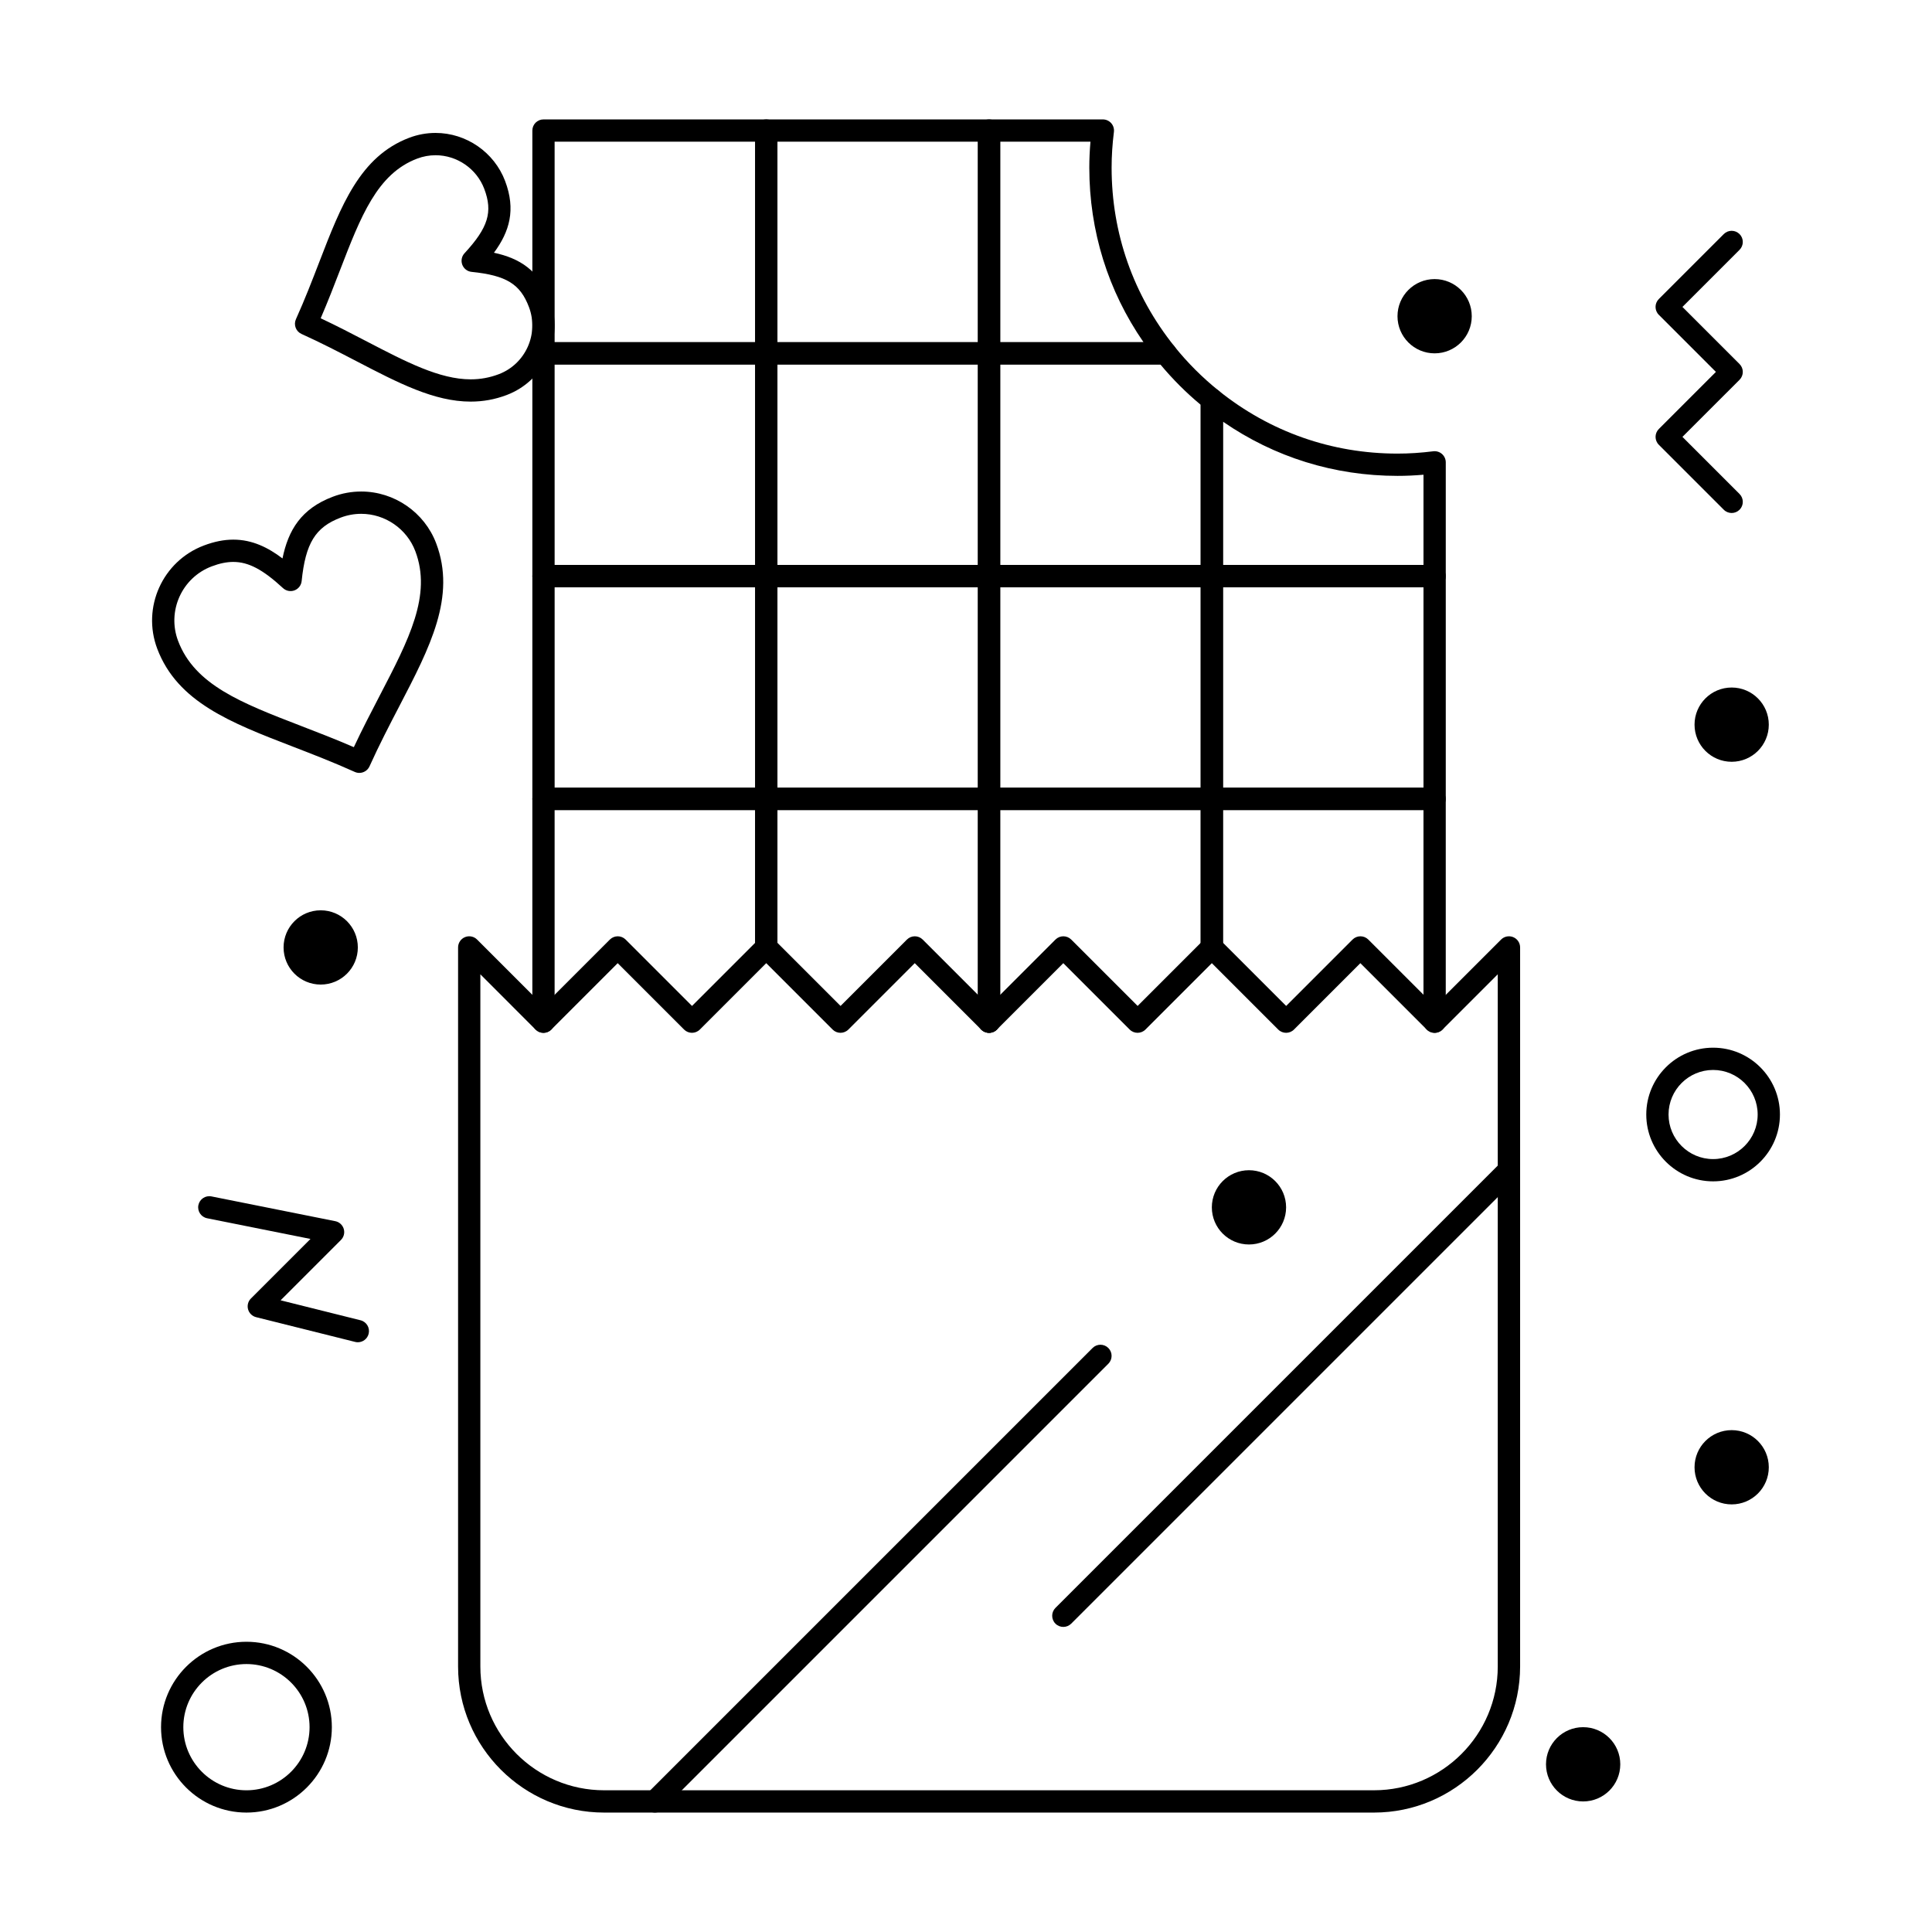<?xml version="1.0" encoding="UTF-8"?>
<!-- Uploaded to: SVG Repo, www.svgrepo.com, Generator: SVG Repo Mixer Tools -->
<svg fill="#000000" width="800px" height="800px" version="1.1" viewBox="144 144 512 512" xmlns="http://www.w3.org/2000/svg">
 <g>
  <path d="m347.07 358.67h-59.039c-1.629 0-2.953-1.32-2.953-2.953v-59.039c0-1.629 1.32-2.953 2.953-2.953h59.039c1.629 0 2.953 1.32 2.953 2.953v59.039c0 1.629-1.32 2.953-2.953 2.953zm-56.086-5.906h53.137v-53.137h-53.137z"/>
  <path d="m406.11 358.67h-59.039c-1.629 0-2.953-1.32-2.953-2.953v-59.039c0-1.629 1.32-2.953 2.953-2.953h59.039c1.629 0 2.953 1.32 2.953 2.953v59.039c-0.004 1.629-1.324 2.953-2.953 2.953zm-56.09-5.906h53.137v-53.137h-53.137z"/>
  <path d="m465.15 358.67h-59.039c-1.629 0-2.953-1.32-2.953-2.953v-59.039c0-1.629 1.32-2.953 2.953-2.953h59.039c1.629 0 2.953 1.32 2.953 2.953v59.039c0 1.629-1.324 2.953-2.953 2.953zm-56.09-5.906h53.137v-53.137h-53.137z"/>
  <path d="m524.19 358.67h-59.039c-1.629 0-2.953-1.32-2.953-2.953v-59.039c0-1.629 1.32-2.953 2.953-2.953h59.039c1.629 0 2.953 1.32 2.953 2.953v59.039c0 1.629-1.32 2.953-2.953 2.953zm-56.086-5.906h53.137v-53.137h-53.137z"/>
  <path d="m347.07 299.63h-59.039c-1.629 0-2.953-1.32-2.953-2.953v-59.039c0-1.629 1.32-2.953 2.953-2.953h59.039c1.629 0 2.953 1.32 2.953 2.953v59.039c0 1.633-1.32 2.953-2.953 2.953zm-56.086-5.902h53.137l-0.004-53.137h-53.137z"/>
  <path d="m406.11 299.63h-59.039c-1.629 0-2.953-1.32-2.953-2.953v-59.039c0-1.629 1.32-2.953 2.953-2.953h59.039c1.629 0 2.953 1.32 2.953 2.953v59.039c-0.004 1.633-1.324 2.953-2.953 2.953zm-56.09-5.902h53.137v-53.137h-53.137z"/>
  <path d="m347.07 240.59h-59.039c-1.629 0-2.953-1.32-2.953-2.953v-59.039c0-1.629 1.32-2.953 2.953-2.953h59.039c1.629 0 2.953 1.32 2.953 2.953v59.039c0 1.633-1.32 2.953-2.953 2.953zm-56.086-5.902h53.137l-0.004-53.137h-53.137z"/>
  <path d="m406.11 240.59h-59.039c-1.629 0-2.953-1.32-2.953-2.953v-59.039c0-1.629 1.32-2.953 2.953-2.953h59.039c1.629 0 2.953 1.32 2.953 2.953v59.039c-0.004 1.633-1.324 2.953-2.953 2.953zm-56.09-5.902h53.137v-53.137h-53.137z"/>
  <path d="m288.03 417.71c-1.629 0-2.953-1.32-2.953-2.953v-59.039c0-1.629 1.32-2.953 2.953-2.953h59.039c1.629 0 2.953 1.32 2.953 2.953v39.359c0 1.629-1.32 2.953-2.953 2.953-1.629 0-2.953-1.32-2.953-2.953v-36.406h-53.137v56.09c0.004 1.629-1.32 2.949-2.949 2.949z"/>
  <path d="m406.11 417.71c-1.629 0-2.953-1.32-2.953-2.953v-56.09h-53.137v36.406c0 1.629-1.32 2.953-2.953 2.953-1.629 0-2.953-1.32-2.953-2.953v-39.359c0-1.629 1.32-2.953 2.953-2.953h59.039c1.629 0 2.953 1.32 2.953 2.953v59.039c0 1.637-1.32 2.957-2.949 2.957z"/>
  <path d="m406.11 417.71c-1.629 0-2.953-1.32-2.953-2.953v-59.039c0-1.629 1.32-2.953 2.953-2.953h59.039c1.629 0 2.953 1.32 2.953 2.953v39.359c0 1.629-1.32 2.953-2.953 2.953-1.629 0-2.953-1.32-2.953-2.953v-36.406h-53.137v56.09c0 1.629-1.32 2.949-2.949 2.949z"/>
  <path d="m524.19 417.71c-1.629 0-2.953-1.32-2.953-2.953v-56.09h-53.137v36.406c0 1.629-1.32 2.953-2.953 2.953-1.629 0-2.953-1.32-2.953-2.953v-39.359c0-1.629 1.32-2.953 2.953-2.953h59.039c1.629 0 2.953 1.32 2.953 2.953v59.039c0.004 1.637-1.316 2.957-2.949 2.957z"/>
  <path d="m508.12 624.35h-204.02c-21.34 0-38.703-17.363-38.703-38.703v-190.57c0-1.195 0.719-2.269 1.824-2.727 1.102-0.457 2.371-0.203 3.215 0.641l17.594 17.594 17.594-17.594c1.152-1.152 3.023-1.152 4.176 0l17.594 17.594 17.594-17.594c1.152-1.152 3.023-1.152 4.176 0l17.594 17.594 17.594-17.594c1.152-1.152 3.023-1.152 4.176 0l17.594 17.594 17.594-17.594c1.152-1.152 3.019-1.152 4.176 0l17.594 17.594 17.594-17.594c1.152-1.152 3.019-1.152 4.176 0l17.594 17.594 17.594-17.594c1.152-1.152 3.019-1.152 4.176 0l17.594 17.594 17.594-17.594c0.844-0.844 2.109-1.098 3.219-0.641 1.102 0.457 1.824 1.531 1.824 2.727v190.57c-0.023 21.34-17.387 38.703-38.727 38.703zm-236.82-222.15v183.44c0 18.086 14.715 32.801 32.801 32.801h204.02c18.086 0 32.801-14.715 32.801-32.801v-183.44l-14.641 14.641c-1.152 1.152-3.019 1.152-4.176 0l-17.594-17.594-17.594 17.594c-1.152 1.152-3.019 1.152-4.176 0l-17.594-17.594-17.594 17.594c-1.152 1.152-3.019 1.152-4.176 0l-17.594-17.594-17.594 17.594c-1.152 1.152-3.019 1.152-4.176 0l-17.594-17.594-17.594 17.594c-1.152 1.152-3.023 1.152-4.176 0l-17.594-17.594-17.594 17.594c-1.152 1.152-3.023 1.152-4.176 0l-17.594-17.594-17.594 17.594c-1.152 1.152-3.023 1.152-4.176 0z"/>
  <path d="m425.79 575.15c-0.754 0-1.512-0.289-2.086-0.863-1.152-1.152-1.152-3.023 0-4.176l118.08-118.08c1.152-1.152 3.019-1.152 4.176 0 1.152 1.152 1.152 3.023 0 4.176l-118.08 118.08c-0.582 0.574-1.336 0.863-2.09 0.863z"/>
  <path d="m317.55 624.35c-0.754 0-1.512-0.289-2.086-0.863-1.152-1.152-1.152-3.023 0-4.176l118.08-118.08c1.152-1.152 3.019-1.152 4.176 0 1.152 1.152 1.152 3.023 0 4.176l-118.08 118.08c-0.578 0.574-1.336 0.863-2.09 0.863z"/>
  <path d="m465.15 299.63h-59.039c-1.629 0-2.953-1.32-2.953-2.953v-59.039c0-1.629 1.32-2.953 2.953-2.953h46.809c0.895 0 1.742 0.406 2.301 1.105 3.477 4.336 7.438 8.297 11.777 11.773 0.699 0.559 1.105 1.406 1.105 2.301v46.816c0 1.629-1.324 2.949-2.953 2.949zm-56.09-5.902h53.137v-42.457c-3.875-3.219-7.457-6.805-10.68-10.68h-42.457z"/>
  <path d="m524.19 299.63h-59.039c-1.629 0-2.953-1.32-2.953-2.953v-46.809c0-1.137 0.652-2.172 1.676-2.66 1.023-0.492 2.238-0.352 3.125 0.359 13.574 10.887 29.949 16.641 47.352 16.641 3.078 0 6.176-0.199 9.477-0.613 0.836-0.102 1.688 0.156 2.316 0.715 0.637 0.562 1 1.367 1 2.215v30.156c0 1.629-1.32 2.949-2.953 2.949zm-56.086-5.902h53.137v-23.922c-2.344 0.203-4.617 0.305-6.887 0.305-16.754 0-32.621-4.945-46.25-14.363z"/>
  <path d="m452.92 240.59h-46.809c-1.629 0-2.953-1.32-2.953-2.953v-59.039c0-1.629 1.32-2.953 2.953-2.953h30.156c0.848 0 1.652 0.363 2.215 0.996 0.559 0.633 0.82 1.48 0.715 2.32-0.41 3.297-0.609 6.394-0.609 9.473 0 17.402 5.754 33.777 16.641 47.352 0.711 0.887 0.848 2.102 0.359 3.125-0.5 1.027-1.531 1.68-2.668 1.68zm-43.859-5.902h37.98c-9.414-13.625-14.363-29.496-14.363-46.25 0-2.234 0.102-4.539 0.305-6.887h-23.922z"/>
  <path d="m573.39 611.56c0 5.434-4.406 9.84-9.844 9.84-5.434 0-9.84-4.406-9.84-9.84s4.406-9.84 9.84-9.84c5.438 0 9.844 4.406 9.844 9.84"/>
  <path d="m534.03 227.8c0 5.438-4.402 9.84-9.84 9.84-5.434 0-9.84-4.402-9.84-9.84 0-5.434 4.406-9.84 9.84-9.84 5.438 0 9.84 4.406 9.84 9.84"/>
  <path d="m612.75 336.04c0 5.434-4.406 9.84-9.84 9.84-5.438 0-9.84-4.406-9.84-9.84 0-5.434 4.402-9.84 9.84-9.84 5.434 0 9.84 4.406 9.84 9.84"/>
  <path d="m484.83 463.96c0 5.438-4.406 9.84-9.84 9.84-5.434 0-9.84-4.402-9.84-9.84 0-5.434 4.406-9.84 9.84-9.84 5.434 0 9.84 4.406 9.84 9.84"/>
  <path d="m238.83 395.08c0 5.434-4.406 9.84-9.84 9.84-5.438 0-9.84-4.406-9.84-9.84s4.402-9.84 9.84-9.84c5.434 0 9.84 4.406 9.84 9.84"/>
  <path d="m612.75 532.84c0 5.434-4.406 9.84-9.84 9.84-5.438 0-9.84-4.406-9.84-9.84s4.402-9.84 9.84-9.84c5.434 0 9.84 4.406 9.84 9.84"/>
  <path d="m602.91 279.95c-0.754 0-1.512-0.289-2.086-0.863l-17.219-17.219c-1.152-1.152-1.152-3.023 0-4.176l15.129-15.133-15.133-15.133c-1.152-1.152-1.152-3.023 0-4.176l17.219-17.219c1.152-1.152 3.019-1.152 4.176 0 1.152 1.152 1.152 3.023 0 4.176l-15.133 15.133 15.133 15.133c1.152 1.152 1.152 3.023 0 4.176l-15.133 15.129 15.133 15.133c1.152 1.152 1.152 3.023 0 4.176-0.578 0.574-1.332 0.863-2.086 0.863z"/>
  <path d="m239.23 348.83c-0.406 0-0.816-0.086-1.211-0.262-5.703-2.57-11.195-4.691-16.508-6.742-16.359-6.309-30.488-11.762-35.836-25.895-4.141-10.949 1.398-23.223 12.344-27.363 2.769-1.047 5.328-1.559 7.816-1.559 5.055 0 9.273 2.133 13.027 4.984 1.543-7.531 4.957-13.184 13.34-16.355 2.422-0.918 4.953-1.379 7.523-1.379 8.777 0 16.758 5.512 19.863 13.719 5.344 14.129-1.645 27.562-9.734 43.113-2.633 5.059-5.352 10.289-7.93 16-0.496 1.09-1.57 1.738-2.695 1.738zm-33.395-55.914c-1.762 0-3.637 0.383-5.727 1.176-7.902 2.988-11.902 11.848-8.91 19.754 4.414 11.664 16.781 16.438 32.438 22.477 4.559 1.758 9.25 3.566 14.133 5.684 2.266-4.824 4.59-9.293 6.848-13.637 7.742-14.883 13.859-26.641 9.449-38.301-2.242-5.922-8.004-9.902-14.34-9.902-1.852 0-3.68 0.336-5.434 1-6.711 2.539-9.324 6.785-10.352 16.824-0.113 1.113-0.848 2.062-1.891 2.461-1.047 0.395-2.227 0.164-3.047-0.594-5.34-4.934-9.152-6.941-13.168-6.941z"/>
  <path d="m268.73 250.43c-9.672 0-19.176-4.945-30.18-10.668-4.633-2.41-9.422-4.902-14.648-7.262-1.484-0.672-2.148-2.418-1.477-3.906 2.356-5.219 4.293-10.25 6.172-15.113 5.801-15.047 10.812-28.039 23.867-32.977 2.242-0.848 4.582-1.277 6.961-1.277 8.145 0 15.547 5.117 18.43 12.73 2.894 7.652 1.176 13.422-2.953 19.02 6.797 1.461 11.906 4.652 14.801 12.305 3.844 10.168-1.289 21.566-11.445 25.41-3.102 1.168-6.215 1.738-9.527 1.738zm-39.746-22.086c4.344 2.043 8.371 4.141 12.289 6.18 10.316 5.367 19.227 10.004 27.457 10.004 2.59 0 5.019-0.445 7.434-1.355 7.113-2.691 10.707-10.676 8.016-17.797-2.312-6.117-6.008-8.383-15.207-9.328-1.113-0.113-2.062-0.848-2.461-1.891-0.395-1.047-0.168-2.227 0.594-3.047 6.273-6.793 7.543-10.938 5.231-17.055-2.016-5.332-7.203-8.918-12.906-8.918-1.66 0-3.301 0.301-4.871 0.895-10.594 4-14.945 15.289-20.457 29.574-1.586 4.113-3.219 8.34-5.117 12.738z"/>
  <path d="m238.83 499.71c-0.238 0-0.477-0.027-0.719-0.09l-26.242-6.559c-1.031-0.258-1.844-1.051-2.129-2.074-0.285-1.023 0.004-2.125 0.758-2.875l15.781-15.781-27.391-5.481c-1.598-0.32-2.637-1.875-2.316-3.473 0.32-1.598 1.879-2.637 3.473-2.316l32.801 6.559c1.066 0.215 1.93 0.996 2.246 2.039 0.316 1.043 0.031 2.172-0.738 2.941l-15.992 15.992 21.184 5.293c1.582 0.395 2.543 1.996 2.148 3.578-0.336 1.352-1.539 2.246-2.863 2.246z"/>
  <path d="m597.99 457.07c-9.766 0-17.711-7.945-17.711-17.711s7.945-17.711 17.711-17.711c9.766 0 17.711 7.945 17.711 17.711s-7.945 17.711-17.711 17.711zm0-29.52c-6.512 0-11.809 5.297-11.809 11.809s5.297 11.809 11.809 11.809c6.512 0 11.809-5.297 11.809-11.809s-5.297-11.809-11.809-11.809z"/>
  <path d="m209.31 624.35c-12.48 0-22.633-10.152-22.633-22.633s10.152-22.633 22.633-22.633c12.48 0 22.633 10.152 22.633 22.633s-10.152 22.633-22.633 22.633zm0-39.359c-9.223 0-16.727 7.504-16.727 16.727s7.504 16.727 16.727 16.727 16.727-7.504 16.727-16.727c0.004-9.223-7.5-16.727-16.727-16.727z"/>
 </g>
</svg>